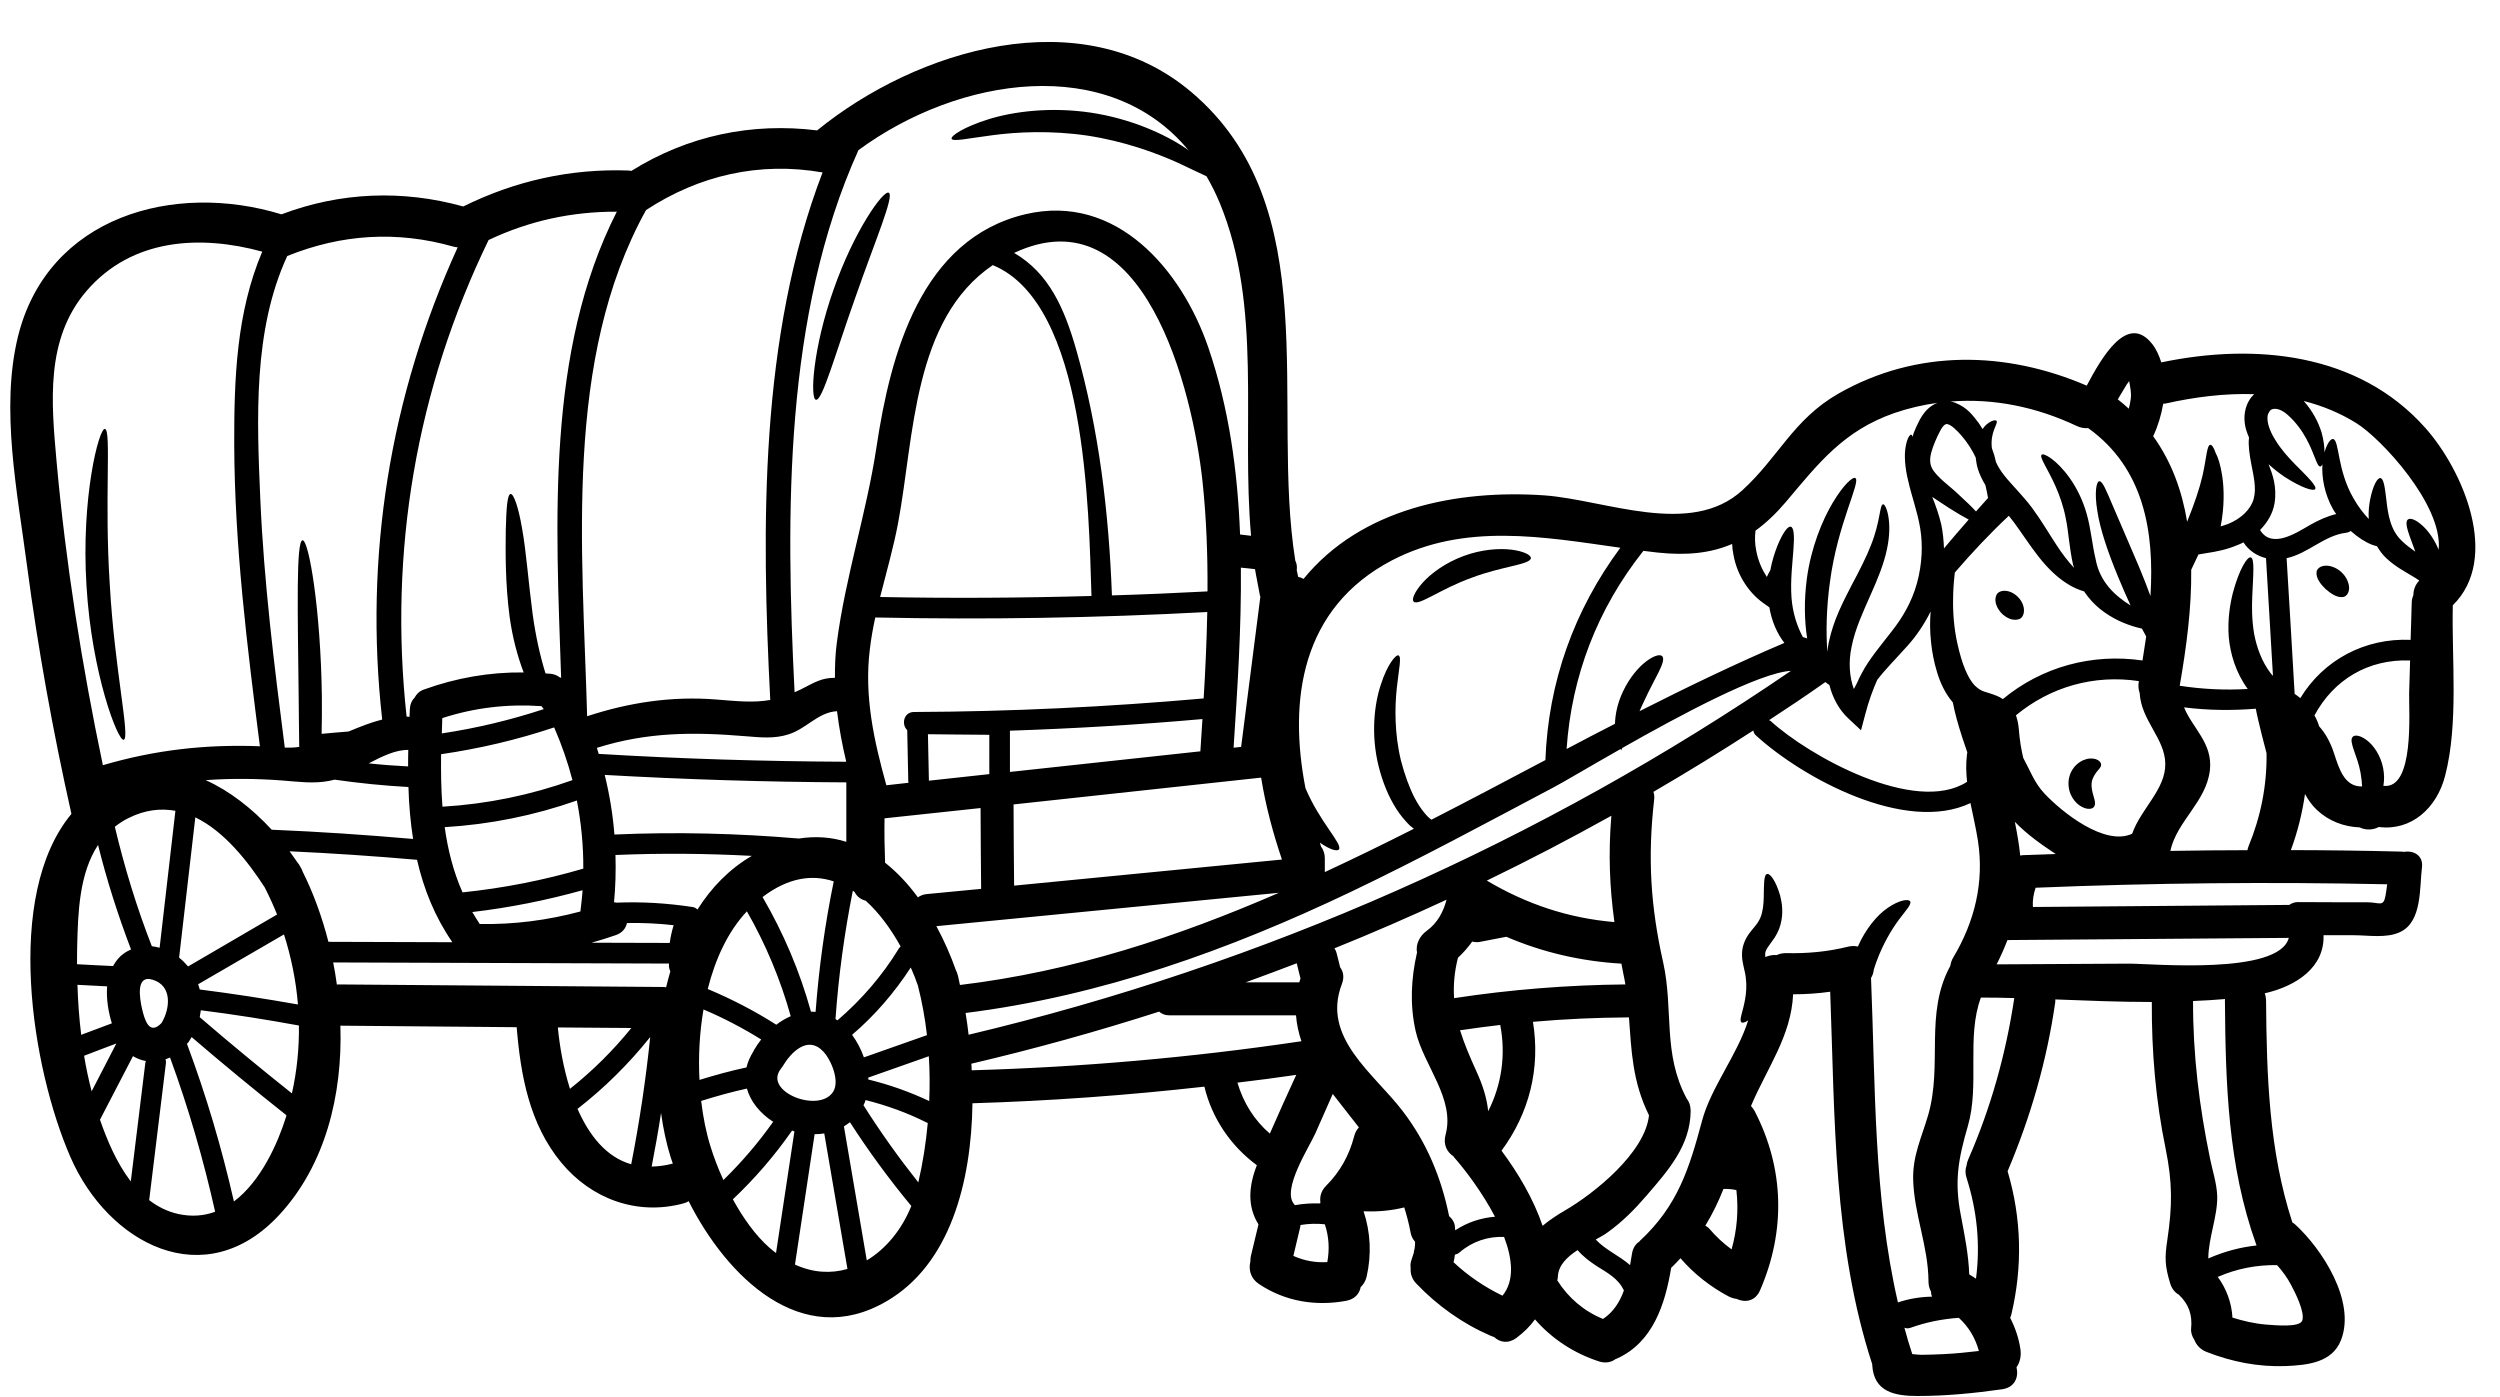 <?xml version="1.0" encoding="UTF-8"?><svg xmlns="http://www.w3.org/2000/svg" xmlns:xlink="http://www.w3.org/1999/xlink" height="68.0" preserveAspectRatio="xMidYMid meet" version="1.0" viewBox="3.5 29.0 121.7 68.0" width="121.7" zoomAndPan="magnify"><g id="change1_1"><path d="M 7.453 79.375 C 7.945 79.188 8.441 79.004 8.945 78.816 C 8.77 78.246 8.668 77.609 8.715 77.016 C 8.234 76.988 7.754 76.969 7.27 76.941 C 7.297 77.758 7.352 78.566 7.453 79.375 Z M 7.961 82.125 C 8.363 81.348 8.762 80.574 9.164 79.797 C 8.641 79.996 8.113 80.191 7.594 80.395 C 7.688 80.973 7.812 81.551 7.961 82.125 Z M 9.5 75.438 C 9.617 75.344 9.754 75.277 9.879 75.219 C 9.242 73.551 8.703 71.859 8.273 70.133 C 7.359 71.52 7.297 73.426 7.258 75.023 C 7.25 75.332 7.25 75.637 7.25 75.938 C 7.84 75.973 8.422 76 9.004 76.027 C 9.129 75.805 9.277 75.598 9.5 75.438 Z M 10.574 80.746 C 10.574 80.715 10.594 80.688 10.602 80.652 C 10.383 80.613 10.172 80.531 9.973 80.414 C 9.438 81.441 8.902 82.48 8.367 83.508 C 8.707 84.492 9.176 85.609 9.867 86.512 C 10.102 84.594 10.336 82.668 10.574 80.746 Z M 11.363 78.801 C 11.777 78.117 11.914 76.977 10.914 76.688 C 10.094 76.449 10.309 77.617 10.406 78.074 C 10.543 78.672 10.77 79.418 11.363 78.801 Z M 11.27 75.137 C 11.523 72.914 11.785 70.695 12.039 68.469 C 11.332 68.344 10.57 68.414 9.754 68.824 C 9.504 68.945 9.293 69.09 9.09 69.246 C 9.559 71.223 10.152 73.164 10.891 75.062 C 11.016 75.078 11.145 75.102 11.27 75.137 Z M 12.18 88.098 C 12.844 88.242 13.438 88.184 13.973 87.988 C 13.402 85.434 12.676 82.934 11.777 80.48 C 11.707 80.512 11.633 80.539 11.559 80.566 C 11.57 80.621 11.586 80.68 11.578 80.746 C 11.305 82.973 11.031 85.195 10.762 87.422 C 11.168 87.734 11.637 87.977 12.18 88.098 Z M 8.508 66.25 C 11.062 65.5 13.539 65.227 16.152 65.328 C 15.531 60.457 14.922 55.57 14.902 50.648 C 14.895 47.43 15.008 44.215 16.266 41.25 C 13.242 40.422 9.926 40.602 7.719 43.156 C 5.695 45.504 6 48.602 6.254 51.469 C 6.703 56.438 7.484 61.367 8.508 66.25 Z M 16.98 73.523 C 16.98 73.523 16.988 73.523 16.988 73.52 C 16.809 73.07 16.605 72.629 16.387 72.199 C 15.59 70.969 14.441 69.48 13.008 68.789 C 12.742 71.07 12.48 73.344 12.219 75.617 C 12.379 75.746 12.52 75.887 12.656 76.047 C 14.094 75.203 15.535 74.367 16.98 73.523 Z M 17.43 83.355 C 17.438 83.328 17.438 83.309 17.441 83.289 C 15.879 82.051 14.34 80.785 12.828 79.484 C 12.781 79.555 12.742 79.637 12.695 79.703 C 12.676 79.738 12.648 79.758 12.629 79.785 C 12.621 79.797 12.609 79.805 12.602 79.816 C 13.539 82.324 14.293 84.879 14.887 87.488 C 16.199 86.504 17.023 84.66 17.43 83.355 Z M 18.004 77.898 C 17.91 76.742 17.676 75.59 17.324 74.488 C 15.93 75.297 14.539 76.105 13.145 76.914 C 13.176 77.004 13.203 77.082 13.223 77.168 C 14.82 77.371 16.414 77.617 18.004 77.898 Z M 17.711 82.227 C 17.953 81.141 18.066 80.031 18.051 78.922 C 16.465 78.633 14.875 78.379 13.277 78.18 C 13.262 78.293 13.242 78.398 13.223 78.516 C 14.695 79.785 16.191 81.016 17.711 82.227 Z M 23.367 66.309 C 23.367 66.043 23.367 65.773 23.375 65.508 C 22.793 65.488 22.117 65.809 21.449 66.16 C 22.09 66.23 22.727 66.277 23.367 66.309 Z M 23.609 69.84 C 23.48 69.012 23.406 68.168 23.383 67.312 C 22.176 67.246 20.973 67.125 19.785 66.953 C 19.695 66.977 19.617 66.996 19.535 67.012 C 18.766 67.164 17.992 67.051 17.215 66.992 C 15.953 66.898 14.727 66.891 13.512 66.977 C 14.68 67.5 15.777 68.363 16.727 69.391 C 19.02 69.484 21.316 69.641 23.609 69.84 Z M 19.488 74.848 C 21.504 74.855 23.508 74.863 25.52 74.867 C 24.66 73.617 24.125 72.27 23.801 70.855 C 21.734 70.676 19.668 70.535 17.598 70.441 C 17.73 70.621 17.855 70.805 17.984 70.988 C 18.031 71.043 18.078 71.109 18.117 71.191 C 18.172 71.27 18.207 71.352 18.23 71.426 C 18.754 72.469 19.176 73.633 19.488 74.848 Z M 25.781 41.039 C 25.715 41.039 25.641 41.023 25.566 41.004 C 22.828 40.227 20.133 40.395 17.488 41.461 L 17.484 41.461 C 15.812 45.082 16.004 49.402 16.172 53.301 C 16.348 57.348 16.848 61.375 17.363 65.395 C 17.602 65.398 17.836 65.395 18.07 65.359 L 18.066 65.312 C 18.059 64.559 18.043 63.746 18.039 62.91 C 17.992 58.73 17.91 55.328 18.227 55.301 C 18.531 55.27 19.113 58.664 19.168 62.898 C 19.176 63.527 19.168 64.137 19.156 64.723 C 19.617 64.676 20.059 64.645 20.473 64.609 C 21.016 64.383 21.555 64.164 22.105 64.027 C 21.215 56.09 22.484 48.266 25.781 41.039 Z M 29.969 63.52 C 29.934 63.473 29.895 63.426 29.859 63.375 C 28.211 63.262 26.609 63.445 25.031 63.957 C 25.027 64.203 25.012 64.457 25.008 64.703 C 26.691 64.449 28.344 64.055 29.969 63.52 Z M 31.367 66.977 C 31.141 66.109 30.844 65.254 30.477 64.41 C 28.676 65.012 26.852 65.441 24.973 65.715 C 24.961 66.57 24.973 67.426 25.039 68.27 C 27.215 68.141 29.312 67.707 31.367 66.977 Z M 31.754 73.371 C 31.793 73.023 31.84 72.676 31.859 72.336 C 30.094 72.828 28.309 73.184 26.492 73.398 C 26.605 73.594 26.727 73.785 26.852 73.98 C 28.531 74.012 30.156 73.797 31.754 73.371 Z M 31.895 71.285 C 31.902 70.16 31.793 69.059 31.582 67.969 C 29.492 68.703 27.352 69.133 25.148 69.266 C 25.301 70.363 25.566 71.426 26.016 72.441 C 28.008 72.234 29.961 71.852 31.895 71.285 Z M 33.527 39.305 C 31.344 39.297 29.266 39.746 27.285 40.684 C 23.762 47.945 22.418 55.855 23.293 63.883 C 23.34 63.883 23.387 63.887 23.434 63.895 C 23.441 63.762 23.449 63.621 23.453 63.488 C 23.469 63.262 23.555 63.086 23.684 62.961 C 23.77 62.793 23.914 62.645 24.137 62.566 C 25.715 61.996 27.34 61.715 28.992 61.734 C 28.691 60.945 28.445 60.023 28.309 59.031 C 28.09 57.359 28.109 55.871 28.121 54.809 C 28.148 53.738 28.195 53.07 28.355 53.047 C 28.504 53.027 28.738 53.676 28.918 54.746 C 29.113 55.816 29.219 57.301 29.426 58.871 C 29.574 59.969 29.801 60.961 30.055 61.781 C 30.141 61.789 30.23 61.797 30.316 61.801 C 30.496 61.82 30.637 61.891 30.758 61.98 C 30.777 61.98 30.797 61.988 30.816 61.996 C 30.562 54.398 30.07 46.102 33.527 39.305 Z M 34.234 79.043 C 33.039 79.035 31.848 79.023 30.656 79.016 C 30.742 79.926 30.926 80.988 31.246 82.004 C 32.348 81.129 33.344 80.141 34.234 79.043 Z M 34.227 85.676 C 34.629 83.629 34.938 81.562 35.152 79.484 C 34.109 80.785 32.93 81.957 31.613 82.98 C 32.176 84.258 33.004 85.328 34.227 85.676 Z M 36.133 76.285 C 36.102 76.227 36.074 76.152 36.066 76.066 C 36.059 76.012 36.066 75.961 36.066 75.906 C 30.617 75.887 25.168 75.871 19.719 75.852 C 19.789 76.207 19.852 76.566 19.898 76.93 C 19.918 76.93 19.938 76.922 19.957 76.922 C 25.246 76.961 30.543 77.008 35.84 77.047 C 35.867 77.047 35.895 77.055 35.926 77.062 C 35.988 76.801 36.059 76.539 36.133 76.285 Z M 36.102 74.902 C 36.141 74.609 36.207 74.32 36.293 74.039 C 35.539 73.953 34.781 73.918 34.02 73.934 C 33.969 74.18 33.801 74.406 33.492 74.516 C 33.098 74.656 32.695 74.777 32.297 74.891 C 33.566 74.895 34.836 74.895 36.102 74.902 Z M 36.254 85.648 C 36.215 85.543 36.18 85.441 36.148 85.336 C 35.941 84.672 35.785 83.945 35.68 83.18 C 35.547 84.051 35.391 84.918 35.223 85.789 C 35.547 85.781 35.871 85.742 36.234 85.648 C 36.242 85.648 36.246 85.648 36.254 85.648 Z M 40.098 70.664 C 37.887 70.547 35.68 70.527 33.461 70.621 C 33.484 71.387 33.465 72.148 33.391 72.922 C 33.438 72.922 33.48 72.938 33.512 72.941 C 34.75 72.891 35.973 72.965 37.203 73.152 C 37.316 73.164 37.391 73.219 37.453 73.277 C 38.133 72.199 39.012 71.297 40.098 70.664 Z M 41.137 83.609 C 40.516 83.207 40.039 82.641 39.859 81.992 C 39.109 82.156 38.367 82.363 37.633 82.594 C 37.727 83.395 37.879 84.145 38.086 84.805 C 38.246 85.328 38.461 85.891 38.715 86.445 C 39.605 85.574 40.414 84.633 41.137 83.609 Z M 40.207 80.113 C 40.309 79.938 40.426 79.766 40.555 79.602 C 39.656 79.043 38.723 78.555 37.746 78.141 C 37.551 79.277 37.492 80.445 37.551 81.57 C 38.309 81.336 39.062 81.129 39.84 80.961 C 39.898 80.707 40.008 80.453 40.168 80.191 C 40.18 80.164 40.188 80.141 40.207 80.113 Z M 41.289 78.883 C 41.512 78.715 41.746 78.574 41.992 78.469 C 41.492 76.676 40.781 74.977 39.859 73.363 C 38.941 74.34 38.32 75.68 37.953 77.145 C 39.117 77.633 40.227 78.207 41.289 78.883 Z M 43.543 37.395 C 40.488 36.859 37.539 37.527 34.949 39.227 C 30.926 46.488 31.859 55.758 32.082 63.867 C 34.109 63.199 36.207 62.879 38.355 63.051 C 39.383 63.133 40.168 63.219 40.996 63.074 C 40.566 54.648 40.473 45.398 43.543 37.395 Z M 41.277 89.996 C 41.578 88.023 41.871 86.051 42.172 84.078 C 42.133 84.062 42.098 84.051 42.059 84.035 C 41.211 85.254 40.246 86.371 39.176 87.383 C 39.672 88.289 40.273 89.141 40.969 89.75 C 41.07 89.844 41.176 89.914 41.277 89.996 Z M 43.203 78.258 C 43.363 76.121 43.656 74.008 44.086 71.906 C 43.047 71.559 41.879 71.711 40.621 72.668 C 41.645 74.426 42.434 76.285 42.977 78.246 C 43.047 78.246 43.121 78.254 43.203 78.258 Z M 44.051 82.156 C 44.398 81.637 43.965 80.594 43.57 80.18 C 42.816 79.383 42 80.23 41.59 80.922 C 41.57 80.953 41.551 80.98 41.523 81.008 C 41.523 81.016 41.516 81.023 41.516 81.027 C 40.629 82.137 43.363 83.215 44.051 82.156 Z M 44.695 66.082 C 44.5 65.266 44.348 64.449 44.246 63.621 C 43.336 63.668 42.762 64.465 41.906 64.742 C 41.211 64.973 40.527 64.898 39.805 64.84 C 37.23 64.625 34.996 64.637 32.555 65.406 C 32.59 65.508 32.617 65.605 32.645 65.699 C 36.656 65.941 40.676 66.062 44.695 66.082 Z M 44.699 69.98 C 44.699 69.012 44.699 68.047 44.699 67.086 C 40.773 67.066 36.855 66.945 32.938 66.723 C 33.172 67.672 33.332 68.645 33.41 69.625 C 36.414 69.492 39.398 69.566 42.387 69.82 C 43.211 69.691 43.984 69.754 44.699 69.98 Z M 44.754 90.773 C 44.379 88.57 44.004 86.379 43.625 84.176 C 43.469 84.203 43.316 84.211 43.156 84.211 C 42.84 86.332 42.52 88.445 42.199 90.559 C 43.082 90.965 43.953 91.004 44.754 90.773 Z M 45.695 90.355 C 46.633 89.793 47.402 88.852 47.863 87.707 C 46.785 86.406 45.789 85.047 44.875 83.629 C 44.781 83.703 44.68 83.77 44.582 83.832 C 44.953 86.004 45.324 88.184 45.695 90.355 Z M 47.25 75.184 C 47.273 75.137 47.309 75.109 47.344 75.078 C 46.879 74.234 46.305 73.445 45.645 72.848 C 45.414 72.789 45.211 72.648 45.102 72.422 C 45.074 72.402 45.043 72.383 45.016 72.359 C 44.605 74.426 44.32 76.508 44.172 78.605 C 44.207 78.629 44.23 78.648 44.266 78.672 C 45.438 77.664 46.441 76.508 47.25 75.184 Z M 45.555 80.473 C 46.578 80.113 47.602 79.75 48.625 79.391 C 48.531 78.574 48.387 77.773 48.184 76.98 C 48.086 76.688 47.969 76.395 47.836 76.098 C 47.039 77.324 46.09 78.426 44.98 79.375 C 45.215 79.699 45.414 80.07 45.555 80.473 Z M 48.664 83.664 C 48.645 83.656 48.633 83.656 48.613 83.648 C 47.664 83.168 46.668 82.812 45.637 82.551 C 45.609 82.641 45.578 82.727 45.535 82.805 C 46.359 84.109 47.25 85.355 48.203 86.559 C 48.426 85.609 48.574 84.641 48.664 83.664 Z M 48.734 82.598 C 48.766 81.871 48.762 81.141 48.715 80.418 C 47.73 80.766 46.746 81.109 45.766 81.457 C 45.77 81.488 45.77 81.516 45.77 81.551 C 46.793 81.797 47.781 82.152 48.734 82.598 Z M 51.262 72.27 C 51.246 70.957 51.242 69.645 51.234 68.336 C 49.676 68.504 48.117 68.668 46.559 68.836 C 46.547 69.559 46.559 70.273 46.586 70.996 C 47.176 71.465 47.711 72.035 48.184 72.684 C 48.297 72.602 48.426 72.547 48.586 72.527 C 49.477 72.441 50.371 72.355 51.262 72.27 Z M 51.66 66.684 C 51.66 66.047 51.66 65.406 51.66 64.77 C 50.664 64.766 49.668 64.75 48.672 64.742 C 48.688 65.5 48.707 66.25 48.719 67.004 C 49.703 66.898 50.684 66.789 51.66 66.684 Z M 56.633 58.012 C 56.496 53.852 56.402 43.785 51.828 41.906 C 47.938 44.547 48.004 50.266 47.227 54.418 C 47 55.648 46.648 56.852 46.344 58.062 C 49.777 58.129 53.207 58.109 56.633 58.012 Z M 61.934 65.574 C 61.969 65.051 62 64.531 62.035 64.004 C 58.918 64.281 55.793 64.465 52.664 64.57 C 52.664 65.238 52.664 65.906 52.664 66.578 C 55.754 66.242 58.844 65.906 61.934 65.574 Z M 62.094 63 C 62.18 61.594 62.242 60.191 62.27 58.793 C 56.887 59.082 51.5 59.172 46.109 59.059 C 45.996 59.57 45.906 60.082 45.844 60.605 C 45.562 62.891 46.043 65.047 46.648 67.227 C 47.008 67.184 47.367 67.145 47.73 67.105 C 47.73 67.086 47.715 67.066 47.715 67.039 C 47.695 66.203 47.684 65.371 47.664 64.543 C 47.375 64.277 47.48 63.668 47.984 63.66 C 52.699 63.641 57.398 63.414 62.094 63 Z M 62.281 57.789 C 62.293 56.004 62.227 54.219 62.039 52.445 C 61.566 48.039 59.207 38.344 52.867 41.312 C 54.57 42.301 55.32 44.027 55.895 46.039 C 57 49.91 57.48 53.973 57.629 57.984 C 59.18 57.938 60.73 57.871 62.281 57.789 Z M 63.871 55.02 C 64.047 55.039 64.227 55.062 64.402 55.082 C 63.918 49.656 64.969 43.945 62.879 38.883 C 62.684 38.414 62.469 37.988 62.234 37.582 C 61.914 37.441 61.453 37.207 60.855 36.93 C 59.766 36.438 58.223 35.875 56.438 35.602 C 54.652 35.34 53.008 35.422 51.816 35.582 C 50.633 35.734 49.883 35.91 49.824 35.754 C 49.77 35.621 50.426 35.172 51.648 34.797 C 52.867 34.422 54.656 34.195 56.605 34.484 C 58.543 34.777 60.195 35.52 61.246 36.234 C 61.285 36.27 61.324 36.297 61.363 36.324 C 57.473 31.602 50.172 32.719 45.289 36.309 C 41.664 44.34 41.746 54.004 42.18 62.699 C 42.281 62.652 42.375 62.609 42.473 62.566 C 43.168 62.215 43.484 61.996 44.145 61.996 C 44.141 61.426 44.16 60.859 44.238 60.277 C 44.652 57.082 45.691 53.945 46.172 50.734 C 46.848 46.254 48.324 40.629 53.426 39.426 C 57.855 38.391 61.031 42.148 62.32 45.914 C 63.324 48.844 63.746 51.91 63.867 55.02 C 63.867 55.02 63.867 55.02 63.871 55.02 Z M 64.855 58.043 C 64.848 58.031 64.844 58.016 64.836 58.004 C 64.789 57.77 64.75 57.535 64.703 57.301 C 64.695 57.289 64.703 57.27 64.695 57.254 C 64.66 57.074 64.621 56.887 64.594 56.707 C 64.367 56.68 64.141 56.652 63.906 56.633 C 63.934 59.574 63.738 62.523 63.551 65.398 C 63.672 65.387 63.801 65.371 63.918 65.359 C 64.234 62.918 64.543 60.477 64.855 58.043 Z M 65.758 72.461 C 60.203 73.004 54.637 73.543 49.082 74.086 C 49.457 74.777 49.777 75.504 50.035 76.234 C 50.07 76.293 50.098 76.367 50.117 76.449 C 50.145 76.527 50.156 76.602 50.172 76.676 C 50.191 76.762 50.211 76.855 50.23 76.949 C 55.703 76.293 60.809 74.613 65.758 72.461 Z M 65.887 70.844 C 65.895 70.844 65.898 70.844 65.906 70.844 C 65.473 69.566 65.109 68.215 64.891 66.855 C 60.871 67.293 56.859 67.727 52.84 68.16 C 52.844 69.48 52.852 70.797 52.867 72.113 C 57.207 71.691 61.547 71.266 65.887 70.844 Z M 65.316 84.184 C 65.73 83.227 66.168 82.273 66.602 81.324 C 65.645 81.465 64.695 81.59 63.738 81.703 C 64.027 82.68 64.555 83.531 65.316 84.184 Z M 66.809 76.629 C 66.809 76.621 66.801 76.613 66.801 76.605 C 66.75 76.387 66.688 76.168 66.637 75.938 C 66.629 75.926 66.629 75.906 66.629 75.891 C 65.801 76.207 64.969 76.52 64.141 76.82 C 65.012 76.82 65.879 76.82 66.75 76.82 C 66.77 76.754 66.789 76.695 66.809 76.629 Z M 66.77 79.699 C 66.801 79.691 66.828 79.691 66.855 79.691 C 66.715 79.277 66.621 78.855 66.59 78.426 C 64.527 78.426 62.469 78.426 60.414 78.426 C 60.203 78.426 60.047 78.352 59.926 78.246 C 56.918 79.211 53.867 80.059 50.785 80.781 C 50.793 80.887 50.801 80.996 50.801 81.102 C 56.156 80.949 61.473 80.484 66.77 79.699 Z M 68.113 90.438 C 68.227 89.816 68.195 89.195 67.992 88.598 C 67.598 88.559 67.203 88.566 66.809 88.633 C 66.801 88.672 66.801 88.719 66.789 88.758 C 66.68 89.219 66.57 89.68 66.461 90.137 C 66.984 90.371 67.539 90.477 68.113 90.438 Z M 69.418 84.324 C 69.465 84.137 69.543 83.996 69.652 83.883 C 69.242 83.355 68.816 82.82 68.379 82.254 C 68.094 82.895 67.812 83.531 67.531 84.172 C 67.223 84.859 65.879 86.918 66.5 87.621 C 66.516 87.637 66.523 87.648 66.535 87.668 C 66.941 87.594 67.352 87.57 67.766 87.582 C 67.766 87.562 67.773 87.543 67.777 87.523 C 67.738 87.254 67.812 86.965 68.059 86.719 C 68.734 86.043 69.176 85.246 69.418 84.324 Z M 74.34 88.891 C 74.926 88.504 75.59 88.285 76.277 88.23 C 75.648 87.027 74.793 85.91 74.277 85.328 C 74.266 85.316 74.258 85.301 74.254 85.289 C 73.938 85.082 73.742 84.715 73.871 84.238 C 74.344 82.484 72.793 80.855 72.414 79.195 C 72.125 77.91 72.191 76.633 72.48 75.371 C 72.406 74.969 72.605 74.566 72.953 74.312 C 73.465 73.945 73.766 73.391 73.918 72.797 C 72.117 73.633 70.301 74.422 68.461 75.164 C 68.508 75.238 68.547 75.316 68.566 75.402 C 68.629 75.633 68.68 75.852 68.734 76.074 C 68.742 76.078 68.742 76.086 68.742 76.094 C 68.895 76.301 68.949 76.574 68.82 76.91 C 67.82 79.516 70.387 81.254 71.785 83.09 C 72.953 84.617 73.664 86.332 74.043 88.203 C 74.184 88.324 74.293 88.477 74.32 88.672 C 74.324 88.746 74.332 88.82 74.34 88.891 Z M 75.945 83.094 C 76.598 81.809 76.812 80.344 76.531 78.895 C 75.91 78.969 75.289 79.047 74.668 79.141 C 74.633 79.148 74.605 79.148 74.574 79.148 C 74.773 79.797 75.055 80.453 75.375 81.16 C 75.676 81.816 75.879 82.445 75.945 83.094 Z M 76.641 92.074 C 77.234 91.352 77.129 90.289 76.719 89.215 C 75.938 89.18 75.168 89.434 74.559 89.961 C 74.484 90.031 74.406 90.055 74.324 90.078 C 74.312 90.195 74.293 90.324 74.258 90.445 C 74.973 91.113 75.762 91.648 76.641 92.074 Z M 78.73 66 C 78.871 62.203 80.125 58.707 82.379 55.664 C 78.633 55.137 74.812 54.434 71.262 56.277 C 66.836 58.594 66.215 63.074 67.051 67.371 L 67.055 67.379 C 67.758 69.039 68.867 70.086 68.68 70.348 C 68.602 70.461 68.234 70.363 67.754 70.02 C 67.773 70.082 67.785 70.141 67.805 70.203 C 67.926 70.367 67.992 70.57 67.992 70.77 C 67.992 70.996 67.992 71.223 67.992 71.453 C 69.445 70.777 70.887 70.074 72.328 69.344 C 72.254 69.285 72.191 69.23 72.125 69.18 C 71.891 68.949 71.672 68.684 71.477 68.383 C 71.094 67.785 70.809 67.086 70.613 66.309 C 70.227 64.766 70.398 63.285 70.723 62.316 C 71.035 61.34 71.457 60.844 71.582 60.906 C 71.738 60.973 71.598 61.562 71.496 62.492 C 71.398 63.414 71.375 64.699 71.703 66.043 C 71.879 66.711 72.105 67.344 72.371 67.855 C 72.508 68.113 72.652 68.336 72.809 68.531 C 72.961 68.723 73.102 68.855 73.184 68.902 C 75.039 67.953 76.887 66.973 78.73 66 Z M 81.535 93.207 C 82.043 92.871 82.352 92.375 82.551 91.82 C 82.281 91.238 81.754 90.965 81.234 90.637 C 80.887 90.41 80.559 90.164 80.297 89.855 C 79.781 90.191 79.355 90.598 79.336 91.16 C 79.336 91.219 79.32 91.273 79.309 91.328 C 79.844 92.176 80.598 92.824 81.535 93.207 Z M 82.09 73.887 C 81.855 72.188 81.789 70.562 81.941 68.711 C 79.949 69.82 77.93 70.875 75.879 71.867 C 77.809 73.016 79.867 73.699 82.09 73.887 Z M 82.625 76.922 C 82.59 76.746 82.566 76.574 82.523 76.395 C 82.492 76.234 82.465 76.074 82.43 75.91 C 80.477 75.797 78.598 75.363 76.828 74.602 C 76.406 74.688 75.977 74.77 75.555 74.848 C 75.422 74.875 75.289 74.867 75.168 74.836 C 74.961 75.121 74.734 75.383 74.473 75.625 C 74.293 76.332 74.246 76.977 74.285 77.59 C 77.055 77.168 79.828 76.949 82.625 76.922 Z M 83.773 83.293 C 82.961 81.648 82.918 80.141 82.797 78.527 C 81.234 78.535 79.676 78.605 78.125 78.742 C 78.492 81.008 77.949 83.176 76.594 85.016 C 77.387 86.078 78.152 87.367 78.594 88.672 C 78.914 88.406 79.281 88.156 79.688 87.922 C 81.094 87.105 83.582 85.121 83.773 83.293 Z M 90.684 61.656 C 89.133 61.75 85.328 63.793 82.469 65.414 L 82.418 65.527 L 82.391 65.461 C 80.871 66.324 79.637 67.059 79.172 67.305 C 75.898 69.039 72.633 70.805 69.289 72.402 C 63.305 75.258 57.098 77.484 50.504 78.312 C 50.559 78.652 50.613 79.008 50.652 79.371 C 65.004 75.961 78.52 69.973 90.684 61.656 Z M 87.793 89.82 C 88.062 88.871 88.137 87.895 88.027 86.934 C 87.828 86.887 87.613 86.871 87.398 86.879 C 87.152 87.5 86.863 88.098 86.516 88.664 C 86.59 88.707 86.664 88.758 86.719 88.824 C 87.043 89.207 87.406 89.535 87.793 89.82 Z M 90.363 60.297 C 90.02 59.855 89.746 59.254 89.633 58.566 L 89.305 58.332 C 88.668 57.871 88.062 57.035 87.883 55.996 C 87.848 55.824 87.828 55.656 87.82 55.48 C 86.777 55.93 85.605 56.051 84.184 55.898 C 83.957 55.871 83.727 55.844 83.5 55.816 C 81.262 58.633 80.004 61.914 79.762 65.461 C 80.543 65.047 81.328 64.637 82.117 64.234 C 82.129 63.781 82.238 63.219 82.512 62.652 C 82.82 61.996 83.254 61.488 83.633 61.199 C 84.008 60.914 84.316 60.832 84.418 60.945 C 84.633 61.188 84.035 62.031 83.535 63.133 C 83.453 63.301 83.379 63.461 83.312 63.621 C 85.633 62.445 87.98 61.312 90.363 60.297 Z M 97.586 48.723 C 97.656 48.676 97.73 48.641 97.82 48.609 C 97.117 48.707 96.414 48.867 95.711 49.109 C 93.258 49.965 92.039 51.531 90.441 53.43 C 89.953 54.004 89.465 54.465 88.957 54.832 C 88.922 55.141 88.922 55.461 88.992 55.797 C 89.078 56.285 89.273 56.719 89.508 57.086 C 89.566 56.961 89.625 56.852 89.68 56.754 C 89.766 56.285 89.902 55.879 90.027 55.562 C 90.281 54.949 90.527 54.598 90.676 54.641 C 90.832 54.68 90.855 55.109 90.805 55.742 C 90.762 56.387 90.648 57.227 90.711 58.105 C 90.77 58.871 91.004 59.535 91.266 60.016 C 91.332 60.023 91.406 60.051 91.473 60.082 C 91.34 59.234 91.316 58.242 91.457 57.168 C 91.664 55.645 92.207 54.332 92.715 53.477 C 93.23 52.613 93.691 52.191 93.82 52.273 C 94.094 52.445 92.949 54.52 92.582 57.328 C 92.402 58.617 92.387 59.855 92.457 60.73 C 92.469 60.578 92.496 60.426 92.523 60.277 C 92.75 59.188 93.219 58.305 93.613 57.535 C 94.02 56.773 94.359 56.109 94.582 55.531 C 95.043 54.371 94.996 53.578 95.164 53.551 C 95.297 53.504 95.656 54.379 95.352 55.758 C 95.211 56.434 94.902 57.203 94.547 57.988 C 94.199 58.781 93.805 59.613 93.633 60.496 C 93.477 61.234 93.531 61.961 93.746 62.543 C 93.797 62.438 93.852 62.336 93.906 62.234 C 93.973 62.082 94.047 61.922 94.141 61.754 C 94.48 61.105 95.031 60.453 95.566 59.762 C 96.113 59.074 96.562 58.312 96.82 57.383 C 97.07 56.465 97.109 55.535 96.977 54.727 C 96.844 53.91 96.555 53.141 96.402 52.453 C 96.227 51.766 96.191 51.156 96.266 50.754 C 96.332 50.348 96.469 50.145 96.535 50.16 C 96.566 50.164 96.59 50.207 96.602 50.258 C 96.629 50.199 96.641 50.133 96.66 50.074 C 96.746 49.859 96.836 49.656 96.961 49.418 C 97.094 49.184 97.27 48.922 97.586 48.723 Z M 98.133 55.695 C 98.527 55.227 98.93 54.754 99.336 54.293 C 99.074 54.152 98.746 53.965 98.379 53.73 C 98.141 53.57 97.871 53.395 97.586 53.207 C 97.578 53.203 97.57 53.195 97.562 53.195 C 97.719 53.582 97.879 54.023 98 54.527 C 98.078 54.895 98.117 55.293 98.133 55.695 Z M 99.832 94.766 C 99.656 94.121 99.328 93.582 98.855 93.152 C 98.059 93.207 97.281 93.359 96.516 93.633 C 96.395 93.68 96.293 93.668 96.207 93.633 C 96.32 94.062 96.449 94.496 96.59 94.918 C 96.746 94.93 96.941 94.953 97.027 94.953 C 97.398 94.945 97.766 94.938 98.133 94.918 C 98.699 94.891 99.262 94.832 99.832 94.766 Z M 99.25 65.746 C 99.25 65.707 99.262 65.668 99.27 65.629 C 99.195 65.406 99.113 65.18 99.035 64.938 C 98.82 64.277 98.648 63.66 98.566 63.199 C 98.164 62.723 97.945 62.211 97.797 61.727 C 97.645 61.227 97.551 60.738 97.504 60.266 C 97.445 59.73 97.445 59.227 97.484 58.766 C 97.168 59.402 96.773 59.977 96.367 60.426 C 95.785 61.078 95.258 61.602 94.883 62.098 C 94.676 62.57 94.469 63.117 94.301 63.77 L 94.094 64.551 L 93.473 63.969 C 93.031 63.559 92.711 62.973 92.555 62.344 C 92.496 62.309 92.434 62.262 92.359 62.203 C 91.457 62.84 90.543 63.453 89.621 64.055 C 89.645 64.074 89.672 64.082 89.699 64.102 C 91.531 65.781 96.723 68.691 99.258 67.059 C 99.211 66.637 99.195 66.203 99.25 65.746 Z M 98.586 75.609 C 99.629 73.859 100.098 71.945 99.785 69.922 C 99.684 69.285 99.543 68.691 99.422 68.094 C 96.254 69.598 91.246 66.871 88.992 64.812 C 88.902 64.738 88.863 64.645 88.852 64.559 C 87.254 65.594 85.633 66.59 83.988 67.547 C 84.027 67.66 84.043 67.785 84.023 67.941 C 83.703 70.75 83.848 73.117 84.465 75.859 C 84.973 78.152 84.43 80.277 85.605 82.473 C 85.727 82.625 85.801 82.828 85.801 83.082 C 85.789 84.766 84.703 85.984 83.648 87.207 C 83.086 87.863 82.477 88.477 81.77 88.984 C 81.609 89.105 81.402 89.219 81.18 89.34 C 81.648 89.844 82.332 90.129 82.852 90.586 C 82.887 90.398 82.918 90.215 82.945 90.031 C 82.992 89.742 83.125 89.555 83.301 89.441 C 83.312 89.422 83.328 89.406 83.34 89.395 C 85.18 87.684 85.734 85.875 86.355 83.562 C 86.789 81.93 88.082 80.344 88.602 78.668 C 88.449 78.781 88.324 78.809 88.27 78.762 C 88.148 78.652 88.344 78.266 88.449 77.656 C 88.504 77.355 88.535 76.996 88.488 76.613 C 88.469 76.426 88.422 76.254 88.363 75.98 C 88.309 75.727 88.242 75.344 88.391 74.93 C 88.535 74.535 88.758 74.312 88.898 74.133 C 89.043 73.961 89.117 73.844 89.191 73.684 C 89.32 73.379 89.352 73.012 89.359 72.688 C 89.371 72.047 89.359 71.578 89.52 71.547 C 89.66 71.504 89.941 71.859 90.156 72.59 C 90.246 72.949 90.328 73.438 90.176 74.008 C 90.105 74.285 89.941 74.594 89.773 74.809 C 89.613 75.031 89.484 75.195 89.453 75.309 C 89.426 75.371 89.426 75.469 89.434 75.59 C 89.613 75.512 89.805 75.477 89.992 75.492 C 90.121 75.43 90.273 75.398 90.449 75.398 C 91.477 75.422 92.469 75.332 93.473 75.082 C 93.641 75.043 93.797 75.043 93.941 75.078 C 94.312 74.234 94.863 73.559 95.383 73.203 C 95.965 72.797 96.422 72.75 96.488 72.883 C 96.562 73.023 96.281 73.312 95.934 73.777 C 95.586 74.246 95.176 74.93 94.863 75.766 C 94.809 75.91 94.762 76.059 94.715 76.207 C 94.703 76.348 94.656 76.488 94.582 76.605 L 94.582 76.613 C 94.797 81.891 94.703 87.254 95.891 92.402 C 96.426 92.223 96.98 92.129 97.551 92.121 C 97.516 92.035 97.504 91.949 97.496 91.859 C 97.422 91.727 97.379 91.574 97.379 91.387 C 97.371 89.676 96.68 88.117 96.633 86.43 C 96.602 85.262 97.043 84.379 97.363 83.281 C 98.078 80.812 97.176 78.359 98.434 76.031 C 98.434 76.027 98.441 76.027 98.441 76.02 C 98.461 75.887 98.5 75.75 98.586 75.609 Z M 99.691 53.898 C 99.891 53.676 100.086 53.457 100.277 53.242 C 100.246 53.082 100.211 52.867 100.152 52.621 C 99.996 52.359 99.863 52.094 99.777 51.812 C 99.723 51.625 99.699 51.445 99.676 51.27 C 99.512 50.922 99.289 50.559 98.996 50.219 C 98.773 49.957 98.492 49.691 98.32 49.652 C 98.238 49.633 98.234 49.645 98.18 49.672 C 98.125 49.703 98.031 49.812 97.953 49.965 C 97.871 50.113 97.777 50.312 97.699 50.5 C 97.625 50.68 97.559 50.855 97.516 51.023 C 97.43 51.348 97.445 51.582 97.551 51.797 C 97.793 52.246 98.469 52.699 98.867 53.094 C 99.203 53.402 99.484 53.668 99.691 53.898 Z M 101.555 77.586 C 101.008 77.57 100.473 77.562 99.93 77.562 C 99.215 79.484 99.879 81.809 99.297 83.809 C 98.828 85.422 98.633 86.496 98.949 88.137 C 99.141 89.152 99.324 90.043 99.363 91.039 C 99.477 91.105 99.582 91.172 99.691 91.246 C 99.906 89.594 99.75 87.969 99.234 86.344 C 99.16 86.117 99.168 85.918 99.23 85.742 C 99.242 85.641 99.27 85.543 99.316 85.434 C 100.418 82.922 101.148 80.293 101.555 77.586 Z M 101.984 70.629 C 102.512 70.609 103.039 70.594 103.574 70.574 C 102.875 70.113 102.164 69.613 101.582 69.004 C 101.691 69.547 101.789 70.094 101.844 70.648 C 101.891 70.645 101.93 70.629 101.984 70.629 Z M 107.227 48.395 C 107.262 48.121 107.195 47.832 107.148 47.551 C 107.102 47.617 107.055 47.68 107.02 47.73 C 106.879 47.965 106.73 48.207 106.594 48.441 C 106.777 48.59 106.961 48.734 107.129 48.895 C 107.176 48.727 107.207 48.562 107.227 48.395 Z M 107.977 59.984 C 107.91 59.863 107.836 59.734 107.77 59.602 C 107.684 59.582 107.594 59.562 107.5 59.535 C 106.973 59.387 106.34 59.133 105.73 58.645 C 105.449 58.418 105.18 58.129 104.953 57.789 C 104.699 57.715 104.387 57.59 104.059 57.367 C 103.609 57.074 103.148 56.625 102.738 56.098 C 102.32 55.57 101.938 54.969 101.523 54.406 C 101.449 54.305 101.367 54.211 101.289 54.109 C 100.359 54.98 99.488 55.91 98.66 56.871 C 98.629 57.168 98.594 57.504 98.582 57.891 C 98.559 58.523 98.582 59.273 98.734 60.082 C 98.895 60.867 99.148 61.844 99.625 62.363 C 99.75 62.484 99.863 62.57 100.004 62.633 C 100.16 62.699 100.406 62.75 100.699 62.871 C 100.793 62.906 100.895 62.965 101 63.031 C 102.887 61.469 105.328 60.793 107.797 61.152 C 107.855 60.773 107.914 60.379 107.977 59.984 Z M 108.184 58.016 C 108.379 54.902 107.883 51.797 105.152 49.84 C 104.98 49.852 104.793 49.832 104.598 49.738 C 102.633 48.809 100.539 48.379 98.441 48.547 C 98.52 48.562 98.602 48.574 98.668 48.602 C 99.297 48.848 99.551 49.25 99.812 49.578 C 99.883 49.676 99.945 49.785 100.012 49.887 C 100.078 49.793 100.145 49.711 100.219 49.652 C 100.465 49.445 100.66 49.438 100.695 49.488 C 100.781 49.625 100.367 50.027 100.465 50.816 C 100.555 51.055 100.621 51.281 100.668 51.504 C 100.762 51.711 100.895 51.926 101.074 52.152 C 101.43 52.605 101.945 53.09 102.426 53.73 C 102.895 54.367 103.242 54.973 103.582 55.488 C 103.883 55.957 104.18 56.34 104.465 56.645 C 104.453 56.594 104.434 56.539 104.418 56.492 C 104.227 55.645 104.199 54.895 104.07 54.277 C 103.957 53.656 103.758 53.113 103.562 52.668 C 103.16 51.77 102.766 51.258 102.887 51.137 C 102.98 51.035 103.602 51.363 104.25 52.266 C 104.57 52.719 104.887 53.316 105.086 54.039 C 105.289 54.754 105.348 55.531 105.516 56.223 C 105.715 57.336 106.473 58.012 107.215 58.473 C 107.012 58.031 106.805 57.555 106.598 57.055 C 106.109 55.871 105.723 54.734 105.598 53.871 C 105.453 53 105.543 52.445 105.695 52.426 C 105.855 52.414 106.043 52.902 106.363 53.648 C 106.691 54.418 107.148 55.461 107.641 56.625 C 107.844 57.105 108.023 57.574 108.184 58.016 Z M 107.293 69.586 C 107.723 68.363 108.934 67.418 108.906 66.168 C 108.887 64.945 107.73 64.07 107.66 62.738 C 107.602 62.578 107.582 62.398 107.613 62.191 C 107.621 62.176 107.621 62.168 107.621 62.156 C 105.43 61.828 103.309 62.438 101.637 63.82 C 101.73 64.09 101.758 64.316 101.777 64.504 C 101.816 65.02 101.891 65.473 101.992 65.895 C 102.305 66.465 102.531 67.105 103.016 67.621 C 103.891 68.555 105.969 70.203 107.293 69.586 Z M 113.207 53.289 C 113.352 52.785 113.207 52.18 113.105 51.652 C 113 51.121 112.938 50.656 112.98 50.328 C 112.98 50.312 112.98 50.305 112.98 50.293 C 112.934 50.188 112.891 50.074 112.852 49.953 C 112.723 49.551 112.695 48.977 112.992 48.488 C 113.051 48.379 113.141 48.281 113.23 48.188 C 111.797 48.141 110.328 48.328 108.934 48.641 C 108.895 48.648 108.848 48.648 108.805 48.656 C 108.711 49.211 108.543 49.758 108.316 50.234 C 109.215 51.484 109.723 52.902 109.969 54.398 C 110.316 53.543 110.578 52.773 110.719 52.152 C 110.918 51.27 110.926 50.68 111.094 50.656 C 111.16 50.633 111.266 50.773 111.355 51.043 C 111.469 51.242 111.594 51.625 111.676 52.16 C 111.773 52.793 111.789 53.664 111.602 54.625 C 111.723 54.586 111.848 54.551 111.961 54.508 C 112.609 54.246 113.078 53.777 113.207 53.289 Z M 113.352 89.629 C 113.348 89.609 113.332 89.602 113.332 89.582 C 111.953 85.742 111.84 81.742 111.809 77.703 C 111.809 77.676 111.809 77.656 111.816 77.633 C 111.301 77.676 110.777 77.711 110.258 77.73 C 110.25 80.344 110.559 82.848 111.086 85.402 C 111.207 86.004 111.414 86.613 111.434 87.227 C 111.461 88.176 111 89.285 111 90.262 C 111.754 89.93 112.543 89.715 113.352 89.629 Z M 112.957 70.203 C 113.559 68.738 113.855 67.246 113.836 65.668 C 113.762 65.395 113.688 65.094 113.605 64.777 C 113.492 64.301 113.379 63.867 113.312 63.5 C 112.145 63.594 110.984 63.582 109.82 63.434 C 110.223 64.438 111.227 65.184 111.078 66.488 C 110.906 68.027 109.469 68.969 109.152 70.422 C 110.402 70.402 111.652 70.387 112.906 70.387 C 112.918 70.32 112.934 70.262 112.957 70.203 Z M 114.148 61.902 C 114.035 59.988 113.922 58.082 113.809 56.172 C 113.359 56.059 112.973 55.805 112.711 55.402 C 112.609 55.457 112.504 55.504 112.395 55.543 C 111.887 55.758 111.387 55.855 110.934 55.922 L 110.52 55.992 C 110.418 56.199 110.324 56.406 110.23 56.605 L 110.168 56.738 C 110.191 58.605 109.93 60.531 109.609 62.383 C 110.711 62.551 111.816 62.605 112.918 62.539 C 112.328 61.727 112.07 60.82 111.996 60.012 C 111.934 59.168 112.051 58.445 112.195 57.863 C 112.504 56.707 112.898 56.09 113.066 56.133 C 113.258 56.184 113.191 56.906 113.141 58.004 C 113.117 58.551 113.117 59.188 113.23 59.848 C 113.352 60.504 113.602 61.207 114.035 61.773 C 114.074 61.82 114.113 61.863 114.148 61.902 Z M 114.918 74.656 C 110.352 74.695 105.789 74.727 101.223 74.762 C 101.066 75.164 100.895 75.559 100.695 75.945 C 102.84 75.938 104.988 75.926 107.129 75.91 C 108.23 75.906 114.438 76.488 114.918 74.656 Z M 115.574 93.285 C 115.715 92.871 115.219 91.906 115.031 91.555 C 114.844 91.191 114.609 90.879 114.348 90.586 C 113.348 90.57 112.383 90.758 111.461 91.16 C 111.883 91.734 112.137 92.422 112.176 93.141 C 112.703 93.305 113.246 93.434 113.809 93.48 C 114.262 93.512 115.453 93.633 115.574 93.285 Z M 117.227 54.023 C 117.18 53.949 117.125 53.891 117.086 53.816 C 116.645 53.043 116.516 52.219 116.555 51.602 C 116.523 51.676 116.48 51.711 116.449 51.711 C 116.281 51.711 116.188 51.121 115.773 50.359 C 115.566 49.977 115.266 49.551 114.863 49.195 C 114.469 48.836 114.062 48.82 113.961 49.062 C 113.762 49.332 113.949 49.926 114.25 50.398 C 114.531 50.867 114.891 51.262 115.211 51.59 C 115.859 52.238 116.297 52.672 116.203 52.809 C 116.113 52.926 115.539 52.746 114.703 52.207 C 114.465 52.043 114.203 51.844 113.934 51.598 C 114.121 52.07 114.355 52.695 114.223 53.512 C 114.137 54.004 113.875 54.438 113.52 54.801 C 114.09 55.742 115.293 54.934 115.961 54.551 C 116.383 54.312 116.781 54.133 117.227 54.023 Z M 119.625 72.613 C 119.66 72.43 119.68 72.242 119.707 72.047 C 113.996 71.926 108.297 71.98 102.594 72.215 C 102.492 72.516 102.438 72.828 102.461 73.152 C 106.617 73.117 110.777 73.082 114.938 73.051 C 115.051 72.977 115.184 72.914 115.359 72.914 C 116.477 72.922 117.594 72.922 118.711 72.922 C 119.34 72.922 119.52 73.172 119.625 72.613 Z M 120.777 62.738 C 120.797 62.211 120.809 61.68 120.824 61.152 C 118.797 61.074 117.105 62.078 116.168 63.828 C 116.27 64.008 116.344 64.184 116.395 64.355 C 116.723 64.719 116.957 65.172 117.117 65.66 C 117.371 66.441 117.633 67.305 118.488 67.285 C 118.48 67.098 118.453 66.855 118.41 66.609 C 118.262 65.781 117.832 65.125 118.02 64.879 C 118.113 64.758 118.395 64.785 118.723 65.039 C 119.043 65.281 119.391 65.77 119.512 66.395 C 119.57 66.695 119.57 66.984 119.523 67.254 C 121.051 67.445 120.758 63.641 120.777 62.738 Z M 121.27 57.262 C 121.164 57.188 121.059 57.113 120.922 57.039 C 120.566 56.82 120.105 56.586 119.664 56.172 C 119.484 56.004 119.34 55.805 119.211 55.59 C 119.133 55.57 119.059 55.551 118.965 55.516 C 118.645 55.391 118.281 55.16 117.934 54.848 C 117.867 54.895 117.793 54.926 117.707 54.934 C 116.637 55.066 115.855 55.949 114.812 56.172 C 114.945 58.371 115.078 60.578 115.203 62.777 C 115.301 62.84 115.387 62.91 115.48 62.984 C 116.609 61.125 118.621 60.051 120.848 60.148 C 120.871 59.547 120.883 58.945 120.902 58.344 C 120.902 58.203 120.938 58.082 120.984 57.969 C 120.984 57.723 121.07 57.469 121.27 57.262 Z M 122.215 55.762 C 122.422 53.57 119.398 50.332 118.207 49.598 C 117.398 49.094 116.535 48.746 115.645 48.52 C 116.102 49.035 116.367 49.578 116.516 50.059 C 116.621 50.441 116.656 50.762 116.656 51.023 C 116.777 50.586 116.957 50.348 117.078 50.371 C 117.387 50.441 117.266 51.879 118.066 53.254 C 118.289 53.656 118.551 53.984 118.809 54.266 C 118.789 53.91 118.824 53.598 118.875 53.336 C 119.012 52.633 119.23 52.254 119.379 52.273 C 119.539 52.293 119.598 52.727 119.672 53.367 C 119.746 54.012 119.859 54.828 120.449 55.355 C 120.629 55.531 120.848 55.695 121.078 55.855 C 120.797 55.066 120.52 54.473 120.711 54.293 C 120.824 54.191 121.109 54.293 121.445 54.605 C 121.719 54.859 122.008 55.262 122.215 55.762 Z M 121.559 49.824 C 123.426 51.918 125.223 56.191 122.902 58.465 C 122.844 61.113 123.191 64.211 122.527 66.77 C 122.121 68.348 120.875 69.461 119.297 69.258 C 119.164 69.332 119.004 69.379 118.816 69.379 C 118.645 69.379 118.496 69.34 118.367 69.277 C 117.605 69.25 116.863 68.969 116.289 68.43 C 116.047 68.203 115.859 67.934 115.707 67.652 C 115.574 68.582 115.348 69.492 115.02 70.383 C 116.816 70.387 118.621 70.41 120.43 70.457 C 120.469 70.457 120.496 70.461 120.527 70.469 C 120.984 70.387 121.473 70.637 121.402 71.219 C 121.277 72.207 121.418 73.859 120.348 74.367 C 119.688 74.688 118.797 74.527 118.082 74.527 C 117.594 74.527 117.098 74.527 116.609 74.527 C 116.664 76.074 115.312 76.996 113.746 77.355 C 113.789 77.465 113.809 77.578 113.812 77.703 C 113.84 81.375 113.953 85 115.09 88.504 C 115.133 88.531 115.172 88.559 115.211 88.59 C 116.535 89.793 118.195 92.344 117.461 94.234 C 117.031 95.34 115.82 95.453 114.777 95.5 C 113.453 95.551 112.145 95.297 110.91 94.809 C 110.605 94.691 110.418 94.469 110.316 94.215 C 110.211 94.055 110.145 93.867 110.164 93.672 C 110.23 93.012 110.051 92.484 109.566 92.027 C 109.379 91.922 109.227 91.742 109.145 91.48 C 108.887 90.625 108.871 90.234 109.008 89.34 C 109.254 87.695 109.254 86.551 108.926 84.934 C 108.438 82.574 108.238 80.191 108.25 77.777 C 106.688 77.777 105.105 77.711 103.551 77.652 C 103.551 77.691 103.555 77.73 103.551 77.777 C 103.141 80.641 102.352 83.363 101.23 86.016 C 101.91 88.309 101.965 90.652 101.414 92.984 C 101.402 93.043 101.375 93.098 101.355 93.152 C 101.602 93.633 101.777 94.148 101.855 94.684 C 101.902 95.012 101.832 95.32 101.664 95.559 C 101.777 96.035 101.59 96.535 100.969 96.629 C 99.598 96.824 98.227 96.957 96.844 96.957 C 95.73 96.957 94.723 96.758 94.641 95.461 C 94.637 95.441 94.641 95.426 94.641 95.414 C 92.734 89.562 92.824 83.375 92.594 77.277 C 92 77.363 91.398 77.402 90.789 77.402 C 90.695 79.438 89.531 80.969 88.738 82.84 C 88.805 82.914 88.863 82.988 88.918 83.09 C 90.363 85.883 90.43 88.926 89.184 91.801 C 88.949 92.355 88.449 92.422 88.035 92.23 C 87.906 92.215 87.781 92.176 87.648 92.109 C 86.766 91.641 85.961 91.012 85.305 90.25 C 85.164 90.41 85.012 90.562 84.852 90.719 C 84.562 92.477 83.969 94.344 82.215 95.133 C 82.195 95.145 82.176 95.145 82.156 95.152 C 81.949 95.312 81.668 95.379 81.336 95.273 C 80.125 94.879 79.047 94.176 78.223 93.227 C 77.988 93.555 77.688 93.855 77.32 94.129 C 76.914 94.43 76.512 94.344 76.238 94.09 C 76.184 94.07 76.125 94.047 76.07 94.027 C 74.707 93.441 73.484 92.57 72.453 91.492 C 72.227 91.262 72.152 90.992 72.172 90.746 C 72.152 90.605 72.16 90.469 72.207 90.344 C 72.246 90.23 72.285 90.109 72.32 89.996 C 72.32 89.969 72.359 89.773 72.367 89.762 C 72.379 89.66 72.387 89.547 72.387 89.449 C 72.281 89.332 72.199 89.188 72.164 88.984 C 72.086 88.559 71.977 88.156 71.859 87.777 C 71.211 87.938 70.547 87.996 69.879 87.965 C 70.219 88.992 70.273 90.062 70.027 91.152 C 69.973 91.375 69.863 91.539 69.738 91.656 C 69.676 91.977 69.457 92.242 69.031 92.324 C 67.543 92.598 66.059 92.355 64.789 91.508 C 64.375 91.234 64.273 90.797 64.367 90.418 C 64.367 90.336 64.375 90.258 64.387 90.168 C 64.516 89.648 64.641 89.125 64.762 88.605 C 64.215 87.723 64.281 86.754 64.684 85.723 C 63.41 84.781 62.504 83.449 62.129 81.898 C 58.375 82.32 54.617 82.594 50.84 82.707 C 50.785 86.586 49.734 90.562 46.652 92.348 C 42.52 94.758 38.875 91.145 37.023 87.473 C 36.949 87.523 36.871 87.555 36.77 87.582 C 34.516 88.191 32.281 87.367 30.812 85.582 C 29.273 83.715 28.844 81.348 28.652 79.004 C 25.789 78.977 22.934 78.957 20.07 78.93 C 20.18 82.32 19.328 85.715 17.113 88.121 C 13.477 92.07 8.758 89.539 6.926 85.32 C 5.043 80.996 3.68 72.59 6.977 68.621 C 6.082 64.629 5.352 60.605 4.816 56.547 C 4.355 53.008 3.508 48.914 4.375 45.383 C 5.82 39.531 11.965 37.828 17.203 39.434 C 20.066 38.348 23.102 38.23 26.051 39.051 C 28.578 37.801 31.277 37.199 34.109 37.301 C 34.156 37.305 34.195 37.312 34.234 37.32 C 36.984 35.602 40.094 34.953 43.277 35.348 C 48.145 31.387 56.145 28.973 61.48 33.469 C 68.094 39.043 65.344 48.715 66.555 56.293 C 66.613 56.406 66.648 56.551 66.629 56.727 C 66.629 56.734 66.629 56.734 66.621 56.738 C 66.648 56.852 66.668 56.969 66.695 57.082 C 66.789 57.102 66.875 57.133 66.957 57.18 C 69.766 53.738 74.434 52.828 78.66 53.113 C 81.637 53.324 85.789 55.176 88.316 52.867 C 90.082 51.258 90.797 49.418 92.996 48.16 C 96.816 45.984 101.148 46.082 105.082 47.773 C 105.805 46.414 107.055 44.207 108.27 45.746 C 108.477 46.012 108.609 46.32 108.711 46.641 C 113.258 45.691 118.297 46.16 121.559 49.824" fill="inherit"/><path d="M 117.855 57.629 C 117.848 57.863 117.738 58.016 117.586 58.059 C 117.277 58.117 116.973 57.902 116.711 57.676 C 116.469 57.441 116.234 57.148 116.27 56.832 C 116.297 56.688 116.441 56.559 116.676 56.539 C 116.91 56.52 117.227 56.617 117.48 56.852 C 117.734 57.086 117.855 57.395 117.855 57.629" fill="inherit"/><path d="M 105.227 65.926 C 105.648 65.895 105.828 66.141 105.777 66.277 C 105.73 66.43 105.574 66.531 105.496 66.676 C 105.406 66.809 105.32 67.004 105.32 67.125 C 105.301 67.277 105.34 67.508 105.402 67.715 C 105.461 67.922 105.527 68.109 105.453 68.25 C 105.387 68.383 105.148 68.441 104.832 68.27 C 104.531 68.113 104.145 67.672 104.199 67.012 C 104.277 66.309 104.832 65.953 105.227 65.926" fill="inherit"/><path d="M 101.742 58.07 C 102.152 58.492 102.078 59.047 101.785 59.141 C 101.488 59.242 101.16 59.082 100.934 58.852 C 100.715 58.617 100.559 58.285 100.676 57.988 C 100.781 57.695 101.328 57.645 101.742 58.07" fill="inherit"/><path d="M 77.082 55.758 C 77.688 55.836 78.035 56.023 78.023 56.172 C 77.984 56.492 76.625 56.559 75.129 57.129 C 73.625 57.668 72.555 58.512 72.32 58.289 C 72.207 58.191 72.348 57.824 72.754 57.367 C 73.16 56.914 73.855 56.398 74.738 56.07 C 75.617 55.742 76.48 55.684 77.082 55.758" fill="inherit"/><path d="M 46.766 38.383 C 47.047 38.535 46.098 40.723 45.141 43.473 C 44.164 46.215 43.535 48.516 43.223 48.461 C 42.922 48.422 43.07 45.945 44.078 43.098 C 45.074 40.242 46.508 38.23 46.766 38.383" fill="inherit"/><path d="M 8.844 57.461 C 9.078 61.609 9.848 64.918 9.523 65.012 C 9.25 65.105 7.969 61.828 7.711 57.527 C 7.438 53.227 8.32 49.82 8.609 49.879 C 8.93 49.93 8.574 53.316 8.844 57.461" fill="inherit"/></g></svg>